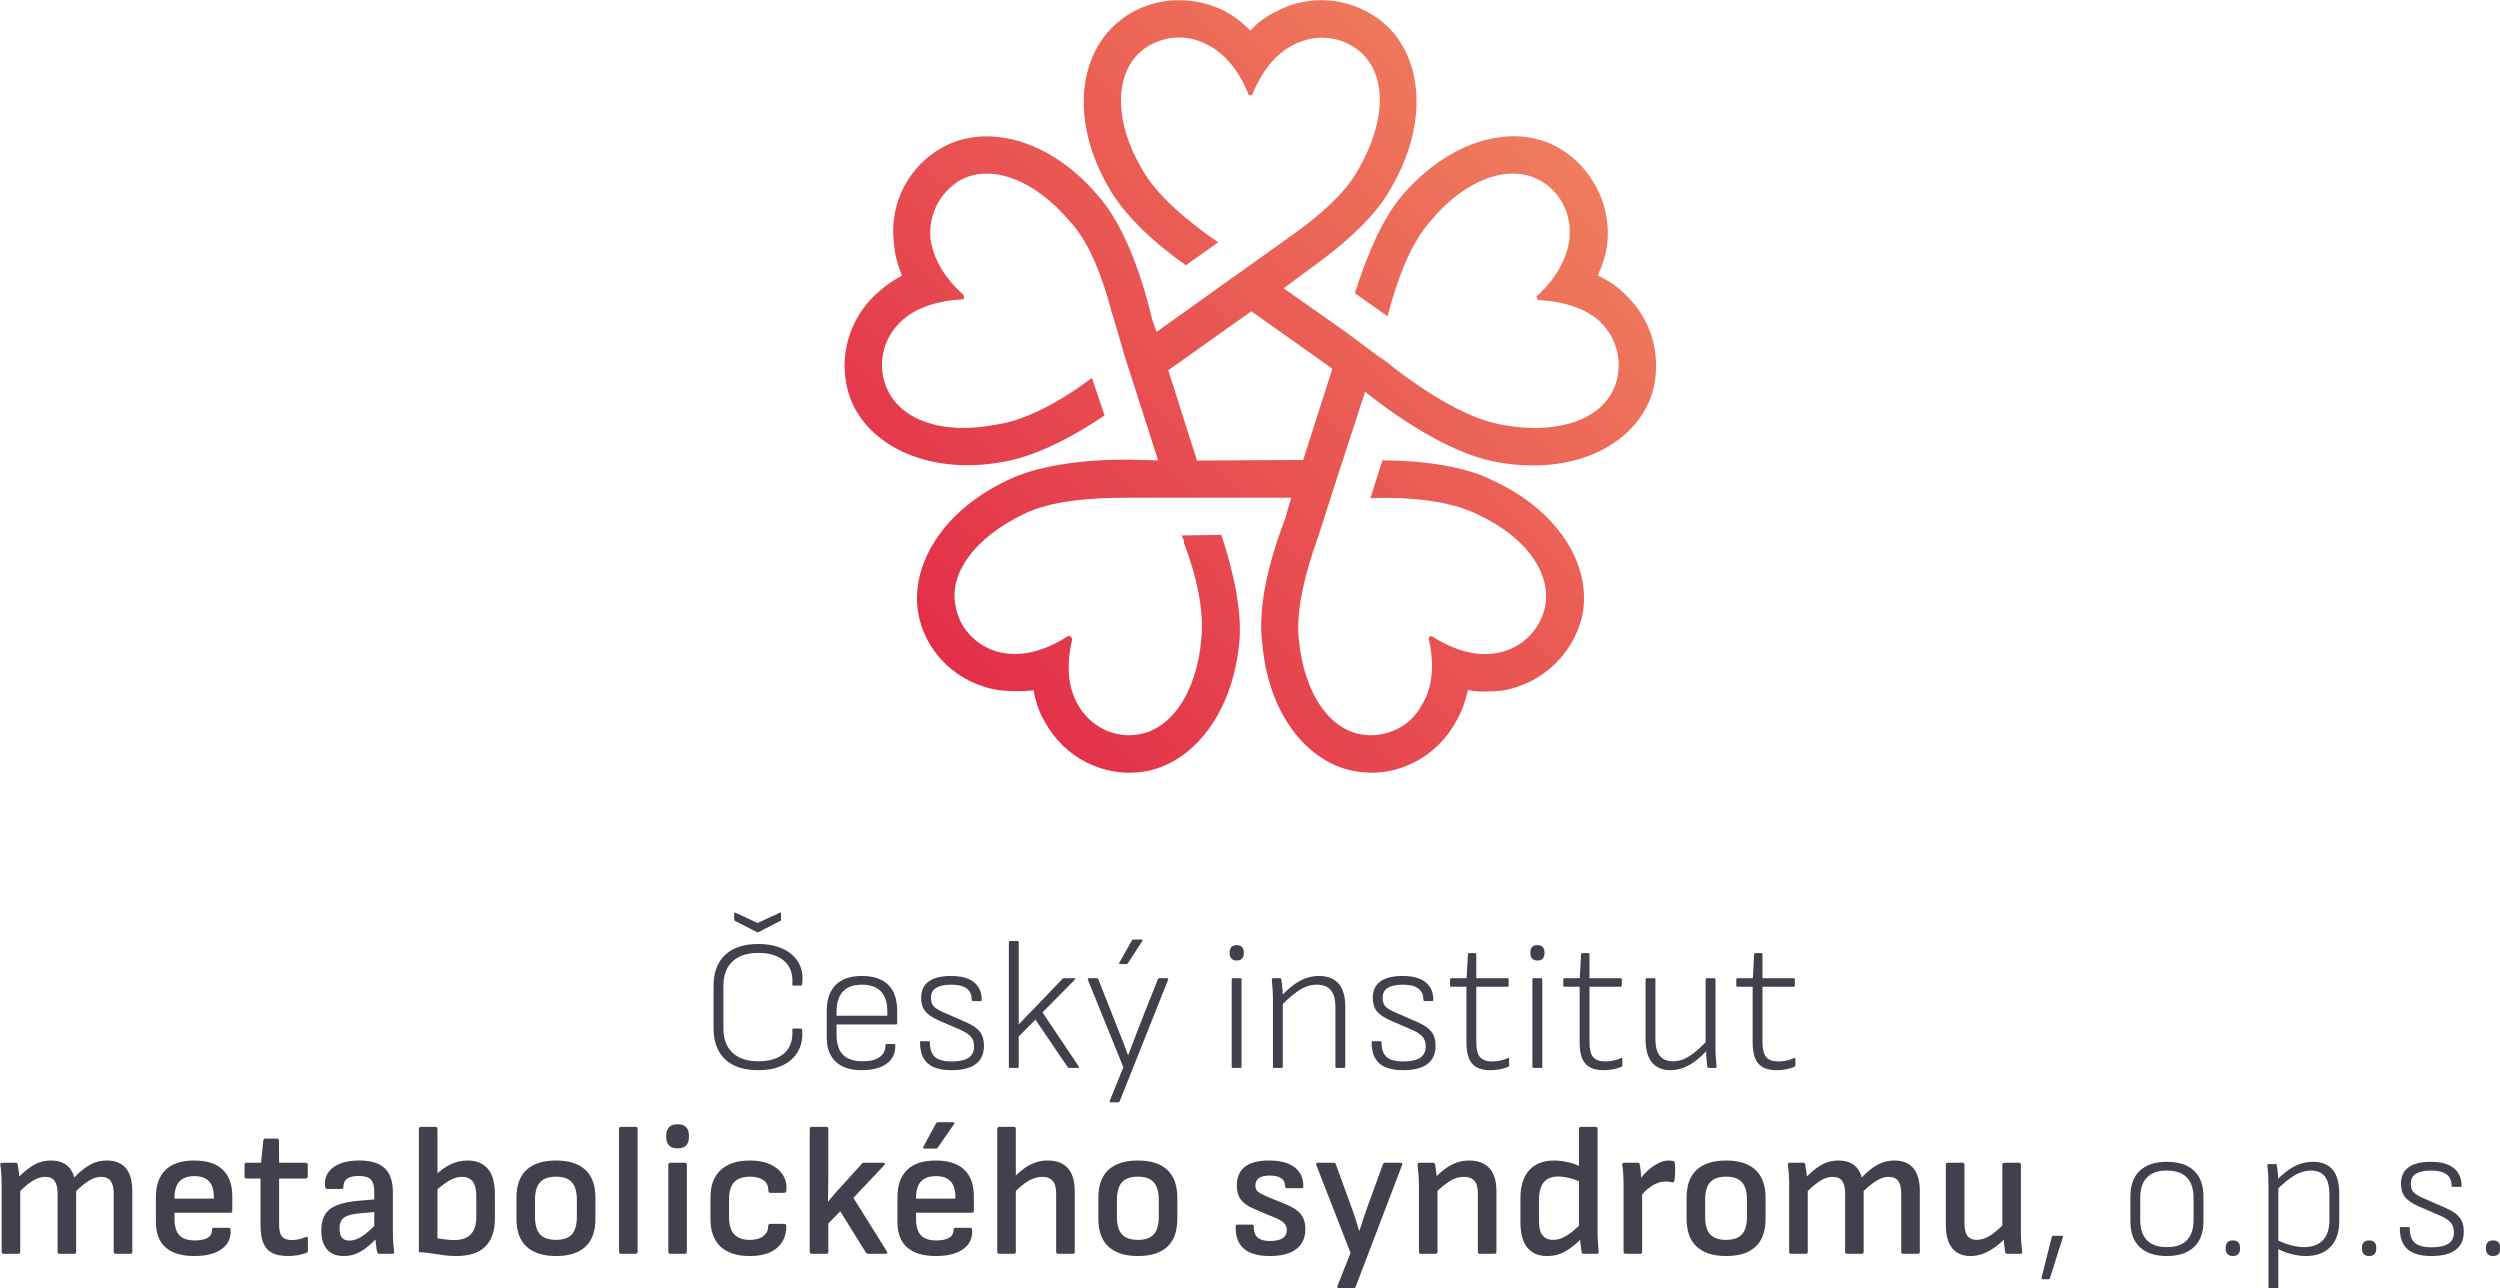<?xml version="1.0" encoding="UTF-8" standalone="no"?>
<!DOCTYPE svg PUBLIC "-//W3C//DTD SVG 1.1//EN" "http://www.w3.org/Graphics/SVG/1.1/DTD/svg11.dtd">
<svg width="100%" height="100%" viewBox="0 0 2022 1042" version="1.1" xmlns="http://www.w3.org/2000/svg" xmlns:xlink="http://www.w3.org/1999/xlink" xml:space="preserve" xmlns:serif="http://www.serif.com/" style="fill-rule:evenodd;clip-rule:evenodd;stroke-linejoin:round;stroke-miterlimit:2;">
    <g transform="matrix(1,0,0,1,-2989.11,-1729.17)">
        <g transform="matrix(4.167,0,0,4.167,0,0)">
            <g transform="matrix(157.535,-149.973,-149.973,-157.535,884.39,568.289)">
                <path d="M0.533,0.139C0.526,0.174 0.524,0.21 0.531,0.237C0.547,0.303 0.592,0.34 0.637,0.338C0.668,0.337 0.7,0.317 0.714,0.281C0.717,0.272 0.719,0.262 0.719,0.251C0.73,0.252 0.74,0.25 0.749,0.247C0.786,0.236 0.807,0.204 0.81,0.173C0.814,0.129 0.779,0.082 0.714,0.063C0.687,0.054 0.65,0.055 0.614,0.06C0.614,0.06 0.59,0.063 0.582,0.064L0.595,-0.001L0.601,-0.036C0.602,-0.04 0.604,-0.05 0.604,-0.053C0.61,-0.092 0.621,-0.136 0.641,-0.161C0.641,-0.161 0.641,-0.161 0.641,-0.161C0.669,-0.199 0.707,-0.217 0.736,-0.203C0.753,-0.195 0.767,-0.176 0.766,-0.152C0.765,-0.137 0.757,-0.119 0.74,-0.101C0.739,-0.1 0.739,-0.099 0.74,-0.098C0.74,-0.097 0.741,-0.096 0.742,-0.097C0.767,-0.097 0.785,-0.09 0.797,-0.08C0.815,-0.065 0.82,-0.042 0.814,-0.024C0.805,0.006 0.766,0.023 0.718,0.017C0.718,0.017 0.718,0.017 0.718,0.017C0.692,0.015 0.661,-0 0.632,-0.018L0.625,0.017C0.656,0.034 0.688,0.048 0.715,0.051C0.782,0.058 0.833,0.029 0.846,-0.014C0.855,-0.043 0.848,-0.081 0.819,-0.106C0.812,-0.112 0.803,-0.117 0.793,-0.121C0.797,-0.132 0.799,-0.141 0.799,-0.151C0.801,-0.189 0.778,-0.22 0.751,-0.233C0.71,-0.252 0.654,-0.235 0.614,-0.181C0.591,-0.151 0.577,-0.098 0.571,-0.053L0.484,-0.1L0.453,-0.117C0.423,-0.132 0.392,-0.151 0.376,-0.172C0.376,-0.172 0.376,-0.172 0.376,-0.172C0.346,-0.21 0.339,-0.251 0.36,-0.275C0.372,-0.289 0.394,-0.298 0.416,-0.29C0.431,-0.286 0.447,-0.274 0.46,-0.252C0.46,-0.252 0.461,-0.251 0.462,-0.251C0.463,-0.251 0.464,-0.252 0.464,-0.253C0.47,-0.277 0.481,-0.293 0.494,-0.302C0.514,-0.316 0.537,-0.314 0.553,-0.304C0.58,-0.287 0.586,-0.246 0.568,-0.201C0.568,-0.201 0.568,-0.201 0.568,-0.201C0.559,-0.176 0.535,-0.148 0.509,-0.125L0.54,-0.108C0.566,-0.133 0.59,-0.163 0.599,-0.189C0.624,-0.252 0.609,-0.309 0.571,-0.333C0.545,-0.349 0.507,-0.352 0.475,-0.33C0.468,-0.324 0.46,-0.318 0.454,-0.309C0.445,-0.315 0.435,-0.32 0.427,-0.322C0.39,-0.334 0.354,-0.32 0.335,-0.297C0.305,-0.263 0.308,-0.204 0.35,-0.152C0.369,-0.126 0.405,-0.103 0.441,-0.086L0.458,-0.076L0.354,0.023C0.329,0.047 0.301,0.07 0.275,0.078C0.275,0.078 0.275,0.078 0.275,0.078C0.229,0.093 0.188,0.086 0.173,0.058C0.163,0.042 0.163,0.018 0.177,-0C0.187,-0.013 0.203,-0.023 0.228,-0.028C0.229,-0.028 0.23,-0.029 0.23,-0.03C0.23,-0.031 0.23,-0.032 0.229,-0.033C0.208,-0.047 0.197,-0.062 0.193,-0.078C0.187,-0.1 0.196,-0.122 0.211,-0.133C0.236,-0.153 0.277,-0.144 0.313,-0.112C0.313,-0.112 0.313,-0.112 0.313,-0.112C0.332,-0.096 0.349,-0.068 0.361,-0.039C0.362,-0.039 0.363,-0.036 0.364,-0.033L0.39,-0.057C0.375,-0.089 0.356,-0.12 0.335,-0.138C0.284,-0.182 0.226,-0.187 0.191,-0.16C0.166,-0.141 0.151,-0.106 0.161,-0.069C0.163,-0.06 0.167,-0.051 0.173,-0.042C0.164,-0.035 0.157,-0.028 0.151,-0.021C0.127,0.01 0.128,0.048 0.143,0.074C0.165,0.113 0.221,0.131 0.285,0.11C0.314,0.101 0.348,0.076 0.376,0.049L0.395,0.03L0.438,0.119C0.442,0.126 0.455,0.152 0.456,0.154C0.472,0.183 0.485,0.214 0.485,0.239C0.485,0.239 0.485,0.239 0.485,0.239C0.488,0.287 0.47,0.325 0.439,0.333C0.421,0.337 0.399,0.332 0.384,0.313C0.375,0.3 0.369,0.282 0.371,0.257C0.371,0.256 0.37,0.255 0.369,0.254C0.369,0.254 0.367,0.254 0.367,0.255C0.348,0.271 0.33,0.278 0.314,0.278C0.29,0.278 0.272,0.263 0.265,0.246C0.252,0.216 0.271,0.179 0.312,0.153C0.312,0.153 0.312,0.153 0.312,0.153C0.334,0.137 0.369,0.128 0.403,0.124L0.388,0.092C0.352,0.098 0.316,0.109 0.293,0.125C0.237,0.162 0.217,0.218 0.234,0.259C0.246,0.287 0.275,0.311 0.314,0.311C0.323,0.311 0.333,0.31 0.343,0.307C0.347,0.317 0.352,0.326 0.358,0.333C0.381,0.364 0.418,0.373 0.448,0.365C0.491,0.354 0.523,0.305 0.519,0.238C0.518,0.204 0.499,0.161 0.478,0.125L0.473,0.114L0.614,0.094C0.646,0.089 0.68,0.087 0.704,0.095C0.704,0.095 0.704,0.095 0.704,0.095C0.751,0.109 0.78,0.138 0.777,0.17C0.775,0.189 0.762,0.208 0.739,0.215C0.724,0.22 0.705,0.219 0.682,0.209C0.681,0.208 0.68,0.209 0.679,0.209C0.679,0.21 0.678,0.211 0.679,0.212C0.688,0.235 0.688,0.255 0.682,0.27C0.674,0.292 0.654,0.304 0.635,0.305C0.604,0.306 0.575,0.276 0.564,0.229C0.564,0.229 0.564,0.229 0.564,0.229C0.557,0.203 0.561,0.167 0.568,0.134L0.533,0.139ZM0.457,0.082L0.547,0.069L0.564,-0.018L0.489,-0.059L0.42,0.006L0.457,0.082Z" style="fill:url(#_Linear1);"/>
            </g>
        </g>
        <g transform="matrix(4.167,0,0,4.167,0,0)">
            <g transform="matrix(1,0,0,1,0,134.746)">
                <path d="M864.519,487.94C861.681,487.94 859.523,487.231 858.044,485.812C856.565,484.393 855.826,482.385 855.826,479.788L855.826,471.599C855.826,469.002 856.571,466.994 858.062,465.575C859.553,464.156 861.705,463.447 864.519,463.447C866.323,463.447 867.898,463.753 869.245,464.367C870.591,464.98 871.607,465.864 872.293,467.018C872.978,468.172 873.225,469.567 873.032,471.202C873.032,471.275 873.014,471.347 872.978,471.419C872.942,471.491 872.876,471.527 872.78,471.527L871.373,471.527C871.181,471.527 871.096,471.443 871.12,471.275C871.265,469.303 870.742,467.794 869.551,466.747C868.361,465.701 866.684,465.178 864.519,465.178C862.355,465.178 860.683,465.731 859.505,466.838C858.327,467.944 857.737,469.531 857.737,471.599L857.737,479.788C857.737,481.856 858.327,483.443 859.505,484.549C860.683,485.656 862.355,486.209 864.519,486.209C866.708,486.209 868.385,485.692 869.551,484.658C870.718,483.624 871.241,482.108 871.12,480.112C871.096,479.944 871.181,479.86 871.373,479.86L872.78,479.86C872.924,479.86 873.008,479.968 873.032,480.185C873.153,481.796 872.876,483.179 872.203,484.333C871.529,485.487 870.537,486.377 869.227,487.002C867.916,487.628 866.347,487.94 864.519,487.94ZM864.231,461.138L860.01,458.974C859.89,458.926 859.83,458.841 859.83,458.721L859.83,457.531C859.83,457.362 859.914,457.314 860.082,457.386L864.375,459.37L868.668,457.386C868.836,457.314 868.92,457.362 868.92,457.531L868.92,458.721C868.92,458.841 868.872,458.926 868.776,458.974L864.555,461.138C864.435,461.21 864.327,461.21 864.231,461.138Z" style="fill:rgb(65,64,77);fill-rule:nonzero;"/>
            </g>
        </g>
        <g transform="matrix(4.167,0,0,4.167,0,0)">
            <g transform="matrix(1,0,0,1,0,147.107)">
                <path d="M884.684,475.579C882.471,475.603 880.77,475.068 879.58,473.974C878.389,472.88 877.794,471.299 877.794,469.23L877.794,464.144C877.794,461.884 878.377,460.176 879.544,459.022C880.71,457.867 882.399,457.29 884.612,457.29C886.872,457.29 888.58,457.861 889.734,459.004C890.889,460.146 891.466,461.823 891.466,464.036L891.466,466.453C891.466,466.621 891.382,466.705 891.213,466.705L879.706,466.705L879.706,468.689C879.706,470.445 880.121,471.744 880.95,472.585C881.78,473.427 883.061,473.848 884.792,473.848C886.211,473.848 887.299,473.577 888.057,473.036C888.814,472.495 889.193,471.732 889.193,470.746C889.193,470.577 889.277,470.493 889.446,470.493L890.852,470.493C890.997,470.493 891.081,470.565 891.105,470.709C891.153,472.225 890.618,473.409 889.5,474.263C888.381,475.116 886.776,475.555 884.684,475.579ZM879.706,465.01L889.554,465.01L889.554,464.18C889.554,462.449 889.139,461.15 888.309,460.284C887.48,459.419 886.259,458.986 884.648,458.986C882.989,458.986 881.75,459.431 880.932,460.32C880.115,461.21 879.706,462.509 879.706,464.216L879.706,465.01Z" style="fill:rgb(65,64,77);fill-rule:nonzero;"/>
            </g>
        </g>
        <g transform="matrix(4.167,0,0,4.167,0,0)">
            <g transform="matrix(1,0,0,1,0,147.083)">
                <path d="M901.999,475.603C899.931,475.603 898.398,475.164 897.4,474.287C896.402,473.409 895.903,472.044 895.903,470.192C895.903,470.048 895.987,469.976 896.155,469.976L897.598,469.976C897.742,469.976 897.815,470.036 897.815,470.156C897.815,471.503 898.145,472.465 898.807,473.042C899.468,473.619 900.544,473.908 902.035,473.908C903.526,473.908 904.626,473.667 905.336,473.186C906.045,472.705 906.4,471.972 906.4,470.986C906.4,470.24 906.202,469.627 905.805,469.146C905.408,468.665 904.753,468.22 903.839,467.812L899.582,465.972C898.332,465.419 897.442,464.817 896.913,464.168C896.384,463.519 896.119,462.641 896.119,461.535C896.119,460.14 896.612,459.088 897.598,458.378C898.584,457.669 900.015,457.314 901.891,457.314C903.887,457.314 905.384,457.723 906.382,458.541C907.38,459.358 907.879,460.501 907.879,461.968C907.879,462.112 907.795,462.184 907.626,462.184L906.184,462.184C906.015,462.184 905.931,462.064 905.931,461.823C905.931,460.934 905.606,460.242 904.957,459.749C904.308,459.256 903.31,459.01 901.963,459.01C900.688,459.01 899.714,459.214 899.041,459.623C898.368,460.032 898.031,460.669 898.031,461.535C898.031,462.28 898.205,462.839 898.554,463.212C898.903,463.585 899.57,463.988 900.556,464.421L904.849,466.296C906.075,466.826 906.959,467.433 907.5,468.118C908.041,468.804 908.312,469.723 908.312,470.878C908.312,472.417 907.789,473.589 906.743,474.395C905.697,475.2 904.115,475.603 901.999,475.603Z" style="fill:rgb(65,64,77);fill-rule:nonzero;"/>
            </g>
        </g>
        <g transform="matrix(4.167,0,0,4.167,0,0)">
            <g transform="matrix(1,0,0,1,0,139.869)">
                <path d="M913.398,482.384C913.23,482.384 913.146,482.3 913.146,482.132L913.146,457.999C913.146,457.831 913.23,457.747 913.398,457.747L914.805,457.747C914.973,457.747 915.057,457.831 915.057,457.999L915.057,473.907L915.094,473.907C915.55,473.402 916.019,472.903 916.5,472.41C916.981,471.917 917.474,471.418 917.979,470.913L923.571,465.069C923.667,464.997 923.775,464.961 923.895,464.961L925.843,464.961C925.94,464.961 926,464.985 926.024,465.033C926.048,465.081 926.024,465.154 925.952,465.25L919.675,471.599L926.709,482.096C926.757,482.168 926.769,482.234 926.745,482.294C926.721,482.354 926.649,482.384 926.529,482.384L924.833,482.384C924.713,482.384 924.617,482.324 924.545,482.204L918.304,473.005L915.057,476.288L915.057,482.132C915.057,482.3 914.973,482.384 914.805,482.384L913.398,482.384Z" style="fill:rgb(65,64,77);fill-rule:nonzero;"/>
            </g>
        </g>
        <g transform="matrix(4.167,0,0,4.167,0,0)">
            <g transform="matrix(1,0,0,1,0,146.254)">
                <path d="M932.914,482.673C932.721,482.673 932.661,482.577 932.733,482.384L935.367,475.855L928.477,458.865C928.405,458.672 928.465,458.576 928.657,458.576L930.208,458.576C930.352,458.576 930.449,458.636 930.497,458.757L934.429,468.713C934.741,469.482 935.054,470.276 935.367,471.093C935.679,471.911 935.98,472.717 936.268,473.51L936.305,473.51C936.617,472.717 936.93,471.911 937.242,471.093C937.555,470.276 937.856,469.47 938.144,468.677L942.076,458.757C942.124,458.636 942.22,458.576 942.365,458.576L943.844,458.576C944.06,458.576 944.132,458.672 944.06,458.865L934.645,482.493C934.597,482.613 934.501,482.673 934.357,482.673L932.914,482.673ZM934.717,455.835C934.549,455.835 934.501,455.75 934.573,455.582L937.026,451.253C937.074,451.133 937.17,451.073 937.315,451.073L938.902,451.073C938.998,451.073 939.058,451.103 939.082,451.163C939.106,451.223 939.094,451.289 939.046,451.362L936.232,455.69C936.16,455.786 936.064,455.835 935.944,455.835L934.717,455.835Z" style="fill:rgb(65,64,77);fill-rule:nonzero;"/>
            </g>
        </g>
        <g transform="matrix(4.167,0,0,4.167,0,0)">
            <g transform="matrix(1,0,0,1,0,140.662)">
                <path d="M956.65,481.591C956.481,481.591 956.397,481.507 956.397,481.339L956.397,464.421C956.397,464.252 956.481,464.168 956.65,464.168L958.057,464.168C958.225,464.168 958.309,464.252 958.309,464.421L958.309,481.339C958.309,481.507 958.225,481.591 958.057,481.591L956.65,481.591ZM957.371,460.741C956.914,460.741 956.572,460.615 956.343,460.362C956.115,460.11 956,459.779 956,459.37L956,459.082C956,458.697 956.115,458.378 956.343,458.126C956.572,457.873 956.914,457.747 957.371,457.747C957.828,457.747 958.171,457.873 958.399,458.126C958.628,458.378 958.742,458.697 958.742,459.082L958.742,459.37C958.742,459.779 958.628,460.11 958.399,460.362C958.171,460.615 957.828,460.741 957.371,460.741Z" style="fill:rgb(65,64,77);fill-rule:nonzero;"/>
            </g>
        </g>
        <g transform="matrix(4.167,0,0,4.167,0,0)">
            <g transform="matrix(1,0,0,1,0,146.65)">
                <path d="M976.778,475.603C976.61,475.603 976.526,475.519 976.526,475.351L976.526,463.808C976.526,462.317 976.231,461.216 975.642,460.507C975.053,459.797 974.145,459.443 972.919,459.443C971.764,459.443 970.64,459.791 969.546,460.489C968.452,461.186 967.243,462.22 965.92,463.591L965.92,461.751C966.762,460.838 967.586,460.086 968.391,459.497C969.197,458.908 970.003,458.469 970.808,458.18C971.614,457.892 972.45,457.747 973.315,457.747C974.975,457.747 976.243,458.234 977.121,459.208C977.999,460.182 978.438,461.679 978.438,463.699L978.438,475.351C978.438,475.519 978.354,475.603 978.185,475.603L976.778,475.603ZM964.658,475.603C964.49,475.603 964.405,475.519 964.405,475.351L964.405,462.365C964.405,461.739 964.381,461.066 964.333,460.345C964.285,459.623 964.237,458.998 964.189,458.469C964.165,458.276 964.249,458.18 964.441,458.18L965.776,458.18C965.92,458.18 966.005,458.264 966.029,458.433C966.077,458.721 966.125,459.07 966.173,459.479C966.221,459.888 966.257,460.314 966.281,460.759C966.305,461.204 966.317,461.607 966.317,461.968L966.317,475.351C966.317,475.519 966.233,475.603 966.065,475.603L964.658,475.603Z" style="fill:rgb(65,64,77);fill-rule:nonzero;"/>
            </g>
        </g>
        <g transform="matrix(4.167,0,0,4.167,0,0)">
            <g transform="matrix(1,0,0,1,0,147.083)">
                <path d="M989.657,475.603C987.588,475.603 986.055,475.164 985.057,474.287C984.059,473.409 983.56,472.044 983.56,470.192C983.56,470.048 983.644,469.976 983.813,469.976L985.256,469.976C985.4,469.976 985.472,470.036 985.472,470.156C985.472,471.503 985.803,472.465 986.464,473.042C987.125,473.619 988.202,473.908 989.693,473.908C991.184,473.908 992.284,473.667 992.993,473.186C993.703,472.705 994.057,471.972 994.057,470.986C994.057,470.24 993.859,469.627 993.462,469.146C993.065,468.665 992.41,468.22 991.496,467.812L987.24,465.972C985.989,465.419 985.099,464.817 984.57,464.168C984.041,463.519 983.777,462.641 983.777,461.535C983.777,460.14 984.27,459.088 985.256,458.378C986.242,457.669 987.673,457.314 989.548,457.314C991.544,457.314 993.041,457.723 994.039,458.541C995.037,459.358 995.536,460.501 995.536,461.968C995.536,462.112 995.452,462.184 995.284,462.184L993.841,462.184C993.673,462.184 993.589,462.064 993.589,461.823C993.589,460.934 993.264,460.242 992.615,459.749C991.965,459.256 990.967,459.01 989.62,459.01C988.346,459.01 987.372,459.214 986.699,459.623C986.025,460.032 985.689,460.669 985.689,461.535C985.689,462.28 985.863,462.839 986.212,463.212C986.56,463.585 987.228,463.988 988.214,464.421L992.506,466.296C993.733,466.826 994.617,467.433 995.158,468.118C995.699,468.804 995.969,469.723 995.969,470.878C995.969,472.417 995.446,473.589 994.4,474.395C993.354,475.2 991.773,475.603 989.657,475.603Z" style="fill:rgb(65,64,77);fill-rule:nonzero;"/>
            </g>
        </g>
        <g transform="matrix(4.167,0,0,4.167,0,0)">
            <g transform="matrix(1,0,0,1,0,142.646)">
                <path d="M1006.57,480.04C1005.49,480.04 1004.61,479.848 1003.92,479.463C1003.24,479.078 1002.74,478.489 1002.43,477.696C1002.11,476.902 1001.96,475.88 1001.96,474.629L1001.96,463.844L999.036,463.844C998.867,463.844 998.783,463.759 998.783,463.591L998.783,462.437C998.783,462.268 998.867,462.184 999.036,462.184L1001.99,462.184L1002.25,457.567C1002.27,457.398 1002.37,457.314 1002.53,457.314L1003.62,457.314C1003.79,457.314 1003.87,457.398 1003.87,457.567L1003.87,462.184L1009.89,462.184C1010.06,462.184 1010.15,462.268 1010.15,462.437L1010.15,463.591C1010.15,463.759 1010.06,463.844 1009.89,463.844L1003.87,463.844L1003.87,474.593C1003.87,475.964 1004.11,476.932 1004.59,477.497C1005.07,478.062 1005.87,478.345 1006.97,478.345C1007.5,478.345 1008.04,478.285 1008.58,478.165C1009.12,478.044 1009.58,477.888 1009.97,477.696C1010.16,477.599 1010.25,477.659 1010.25,477.876L1010.25,479.102C1010.25,479.247 1010.19,479.343 1010.07,479.391C1009.62,479.583 1009.09,479.74 1008.49,479.86C1007.89,479.98 1007.25,480.04 1006.57,480.04Z" style="fill:rgb(65,64,77);fill-rule:nonzero;"/>
            </g>
        </g>
        <g transform="matrix(4.167,0,0,4.167,0,0)">
            <g transform="matrix(1,0,0,1,0,140.662)">
                <path d="M1015.02,481.591C1014.85,481.591 1014.76,481.507 1014.76,481.339L1014.76,464.421C1014.76,464.252 1014.85,464.168 1015.02,464.168L1016.42,464.168C1016.59,464.168 1016.68,464.252 1016.68,464.421L1016.68,481.339C1016.68,481.507 1016.59,481.591 1016.42,481.591L1015.02,481.591ZM1015.74,460.741C1015.28,460.741 1014.94,460.615 1014.71,460.362C1014.48,460.11 1014.37,459.779 1014.37,459.37L1014.37,459.082C1014.37,458.697 1014.48,458.378 1014.71,458.126C1014.94,457.873 1015.28,457.747 1015.74,457.747C1016.19,457.747 1016.54,457.873 1016.77,458.126C1016.99,458.378 1017.11,458.697 1017.11,459.082L1017.11,459.37C1017.11,459.779 1016.99,460.11 1016.77,460.362C1016.54,460.615 1016.19,460.741 1015.74,460.741Z" style="fill:rgb(65,64,77);fill-rule:nonzero;"/>
            </g>
        </g>
        <g transform="matrix(4.167,0,0,4.167,0,0)">
            <g transform="matrix(1,0,0,1,0,142.646)">
                <path d="M1028.54,480.04C1027.46,480.04 1026.58,479.848 1025.89,479.463C1025.21,479.078 1024.71,478.489 1024.39,477.696C1024.08,476.902 1023.93,475.88 1023.93,474.629L1023.93,463.844L1021,463.844C1020.84,463.844 1020.75,463.759 1020.75,463.591L1020.75,462.437C1020.75,462.268 1020.84,462.184 1021,462.184L1023.96,462.184L1024.21,457.567C1024.24,457.398 1024.33,457.314 1024.5,457.314L1025.59,457.314C1025.75,457.314 1025.84,457.398 1025.84,457.567L1025.84,462.184L1031.86,462.184C1032.03,462.184 1032.11,462.268 1032.11,462.437L1032.11,463.591C1032.11,463.759 1032.03,463.844 1031.86,463.844L1025.84,463.844L1025.84,474.593C1025.84,475.964 1026.08,476.932 1026.56,477.497C1027.04,478.062 1027.83,478.345 1028.94,478.345C1029.47,478.345 1030,478.285 1030.55,478.165C1031.09,478.044 1031.55,477.888 1031.93,477.696C1032.13,477.599 1032.22,477.659 1032.22,477.876L1032.22,479.102C1032.22,479.247 1032.16,479.343 1032.04,479.391C1031.59,479.583 1031.06,479.74 1030.46,479.86C1029.85,479.98 1029.22,480.04 1028.54,480.04Z" style="fill:rgb(65,64,77);fill-rule:nonzero;"/>
            </g>
        </g>
        <g transform="matrix(4.167,0,0,4.167,0,0)">
            <g transform="matrix(1,0,0,1,0,147.516)">
                <path d="M1041.57,475.17C1040,475.17 1038.81,474.671 1037.98,473.673C1037.15,472.675 1036.73,471.202 1036.73,469.254L1036.73,457.567C1036.73,457.398 1036.82,457.314 1036.98,457.314L1038.39,457.314C1038.56,457.314 1038.64,457.398 1038.64,457.567L1038.64,469.146C1038.64,470.613 1038.93,471.695 1039.49,472.393C1040.06,473.09 1040.92,473.439 1042.07,473.439C1043.18,473.439 1044.25,473.096 1045.3,472.411C1046.35,471.725 1047.51,470.697 1048.78,469.326L1048.74,471.202C1047.95,472.092 1047.16,472.832 1046.36,473.421C1045.57,474.01 1044.78,474.449 1043.98,474.737C1043.19,475.026 1042.38,475.17 1041.57,475.17ZM1049,474.737C1048.83,474.737 1048.73,474.653 1048.71,474.485C1048.64,473.932 1048.58,473.385 1048.55,472.844C1048.51,472.302 1048.48,471.743 1048.46,471.166L1048.38,470.192L1048.38,457.567C1048.38,457.398 1048.46,457.314 1048.6,457.314L1050.04,457.314C1050.21,457.314 1050.3,457.398 1050.3,457.567L1050.3,470.553C1050.3,471.202 1050.31,471.858 1050.35,472.519C1050.39,473.18 1050.44,473.836 1050.51,474.485C1050.54,474.653 1050.44,474.737 1050.22,474.737L1049,474.737Z" style="fill:rgb(65,64,77);fill-rule:nonzero;"/>
            </g>
        </g>
        <g transform="matrix(4.167,0,0,4.167,0,0)">
            <g transform="matrix(1,0,0,1,0,142.646)">
                <path d="M1062.13,480.04C1061.05,480.04 1060.16,479.848 1059.48,479.463C1058.79,479.078 1058.29,478.489 1057.98,477.696C1057.67,476.902 1057.51,475.88 1057.51,474.629L1057.51,463.844L1054.59,463.844C1054.42,463.844 1054.34,463.759 1054.34,463.591L1054.34,462.437C1054.34,462.268 1054.42,462.184 1054.59,462.184L1057.55,462.184L1057.8,457.567C1057.82,457.398 1057.92,457.314 1058.09,457.314L1059.17,457.314C1059.34,457.314 1059.42,457.398 1059.42,457.567L1059.42,462.184L1065.45,462.184C1065.61,462.184 1065.7,462.268 1065.7,462.437L1065.7,463.591C1065.7,463.759 1065.61,463.844 1065.45,463.844L1059.42,463.844L1059.42,474.593C1059.42,475.964 1059.66,476.932 1060.14,477.497C1060.62,478.062 1061.42,478.345 1062.52,478.345C1063.05,478.345 1063.59,478.285 1064.13,478.165C1064.67,478.044 1065.13,477.888 1065.52,477.696C1065.71,477.599 1065.81,477.659 1065.81,477.876L1065.81,479.102C1065.81,479.247 1065.75,479.343 1065.63,479.391C1065.17,479.583 1064.64,479.74 1064.04,479.86C1063.44,479.98 1062.8,480.04 1062.13,480.04Z" style="fill:rgb(65,64,77);fill-rule:nonzero;"/>
            </g>
        </g>
        <g transform="matrix(4.167,0,0,4.167,0,0)">
            <g transform="matrix(1,0,0,1,0,218.544)">
                <path d="M718.044,439.782C717.78,439.782 717.648,439.65 717.648,439.386L717.648,426.58C717.648,425.906 717.63,425.215 717.594,424.506C717.557,423.796 717.491,423.153 717.395,422.576C717.347,422.263 717.491,422.107 717.828,422.107L720.353,422.107C720.594,422.107 720.726,422.203 720.75,422.395C720.798,422.732 720.858,423.105 720.93,423.514C721.002,423.922 721.051,424.343 721.075,424.776C722.109,423.742 723.101,422.966 724.051,422.449C725.001,421.932 726.053,421.674 727.207,421.674C728.434,421.674 729.42,421.95 730.165,422.503C730.911,423.057 731.44,423.874 731.752,424.956C732.81,423.85 733.832,423.027 734.818,422.485C735.804,421.944 736.887,421.674 738.065,421.674C739.7,421.674 740.933,422.173 741.763,423.171C742.592,424.169 743.007,425.654 743.007,427.626L743.007,439.386C743.007,439.65 742.875,439.782 742.61,439.782L739.797,439.782C739.532,439.782 739.4,439.65 739.4,439.386L739.4,428.059C739.4,426.977 739.201,426.171 738.805,425.642C738.408,425.113 737.788,424.848 736.947,424.848C736.225,424.848 735.486,425.071 734.728,425.516C733.971,425.96 733.099,426.652 732.113,427.59L732.113,439.386C732.113,439.65 731.993,439.782 731.752,439.782L728.902,439.782C728.638,439.782 728.506,439.65 728.506,439.386L728.506,428.059C728.506,426.977 728.313,426.171 727.929,425.642C727.544,425.113 726.93,424.848 726.089,424.848C725.343,424.848 724.592,425.071 723.834,425.516C723.077,425.96 722.217,426.652 721.255,427.59L721.255,439.386C721.255,439.65 721.123,439.782 720.858,439.782L718.044,439.782Z" style="fill:rgb(65,64,77);fill-rule:nonzero;"/>
            </g>
        </g>
        <g transform="matrix(4.167,0,0,4.167,0,0)">
            <g transform="matrix(1,0,0,1,0,218.977)">
                <path d="M755.055,439.782C752.602,439.782 750.745,439.229 749.482,438.123C748.22,437.017 747.588,435.369 747.588,433.181L747.588,428.383C747.588,426.051 748.214,424.277 749.464,423.062C750.715,421.848 752.566,421.241 755.019,421.241C757.448,421.241 759.288,421.83 760.539,423.008C761.789,424.187 762.414,425.906 762.414,428.167L762.414,430.981C762.414,431.245 762.294,431.377 762.054,431.377L751.196,431.377L751.196,432.532C751.196,433.999 751.508,435.069 752.134,435.742C752.759,436.416 753.769,436.752 755.164,436.752C756.222,436.752 757.039,436.584 757.617,436.247C758.194,435.911 758.482,435.393 758.482,434.696C758.482,434.432 758.627,434.299 758.915,434.299L761.693,434.299C761.909,434.299 762.042,434.42 762.09,434.66C762.186,436.271 761.609,437.528 760.358,438.43C759.108,439.331 757.34,439.782 755.055,439.782ZM751.196,428.636L758.843,428.636L758.843,428.455C758.843,427.012 758.53,425.954 757.905,425.281C757.28,424.608 756.33,424.271 755.055,424.271C753.757,424.271 752.789,424.62 752.152,425.317C751.514,426.014 751.196,427.061 751.196,428.455L751.196,428.636Z" style="fill:rgb(65,64,77);fill-rule:nonzero;"/>
            </g>
        </g>
        <g transform="matrix(4.167,0,0,4.167,0,0)">
            <g transform="matrix(1,0,0,1,0,214.72)">
                <path d="M773.236,444.039C771.914,444.039 770.867,443.829 770.098,443.408C769.328,442.987 768.769,442.338 768.421,441.46C768.072,440.582 767.897,439.482 767.897,438.159L767.897,428.997L765.156,428.997C764.915,428.997 764.795,428.865 764.795,428.6L764.795,426.327C764.795,426.063 764.915,425.931 765.156,425.931L768.006,425.931L768.439,421.602C768.463,421.361 768.607,421.241 768.871,421.241L771.072,421.241C771.336,421.241 771.469,421.361 771.469,421.602L771.505,425.931L776.663,425.931C776.928,425.931 777.06,426.063 777.06,426.327L777.06,428.6C777.06,428.865 776.928,428.997 776.663,428.997L771.505,428.997L771.505,438.015C771.505,439.073 771.691,439.825 772.064,440.27C772.437,440.715 773.08,440.937 773.994,440.937C774.451,440.937 774.914,440.883 775.383,440.775C775.852,440.667 776.266,440.528 776.627,440.36C776.94,440.24 777.096,440.336 777.096,440.648L777.096,442.993C777.096,443.21 777,443.354 776.807,443.426C776.351,443.594 775.828,443.739 775.238,443.859C774.649,443.979 773.982,444.039 773.236,444.039Z" style="fill:rgb(65,64,77);fill-rule:nonzero;"/>
            </g>
        </g>
        <g transform="matrix(4.167,0,0,4.167,0,0)">
            <g transform="matrix(1,0,0,1,0,218.977)">
                <path d="M790.948,439.349C790.804,439.349 790.702,439.301 790.642,439.205C790.581,439.109 790.527,438.989 790.479,438.844C790.455,438.628 790.401,438.219 790.317,437.618C790.233,437.017 790.179,436.452 790.155,435.923L789.974,434.516L789.974,427.337C789.974,426.207 789.752,425.407 789.307,424.938C788.862,424.469 788.086,424.235 786.98,424.235C784.96,424.235 783.962,424.944 783.986,426.363C783.986,426.628 783.866,426.76 783.625,426.76L780.848,426.76C780.583,426.76 780.439,426.544 780.415,426.111C780.295,424.62 780.836,423.435 782.038,422.557C783.241,421.68 784.924,421.241 787.088,421.241C789.301,421.241 790.936,421.74 791.994,422.738C793.052,423.736 793.581,425.257 793.581,427.301L793.581,434.912C793.581,435.73 793.606,436.476 793.654,437.149C793.702,437.822 793.762,438.412 793.834,438.917C793.882,439.205 793.75,439.349 793.437,439.349L790.948,439.349ZM784.058,439.782C782.639,439.782 781.557,439.355 780.812,438.502C780.066,437.648 779.693,436.416 779.693,434.804C779.693,433.554 779.934,432.532 780.415,431.738C780.896,430.944 781.683,430.331 782.778,429.898C783.872,429.465 785.333,429.177 787.16,429.033L790.551,428.744L790.515,431.197L787.269,431.486C785.754,431.606 784.701,431.882 784.112,432.315C783.523,432.748 783.228,433.47 783.228,434.48C783.228,435.249 783.385,435.826 783.697,436.211C784.01,436.596 784.491,436.788 785.14,436.788C785.886,436.788 786.667,436.536 787.485,436.031C788.303,435.526 789.361,434.6 790.66,433.253L790.732,436.031C789.914,436.897 789.15,437.606 788.441,438.159C787.732,438.712 787.022,439.121 786.313,439.386C785.603,439.65 784.852,439.782 784.058,439.782Z" style="fill:rgb(65,64,77);fill-rule:nonzero;"/>
            </g>
        </g>
        <g transform="matrix(4.167,0,0,4.167,0,0)">
            <g transform="matrix(1,0,0,1,0,212.448)">
                <path d="M805.882,446.311C805.041,446.311 804.259,446.263 803.538,446.167C802.816,446.071 802.065,445.957 801.283,445.824C800.501,445.692 799.618,445.602 798.632,445.554L798.632,421.637C798.632,421.373 798.764,421.241 799.028,421.241L801.842,421.241C802.107,421.241 802.239,421.373 802.239,421.637L802.239,442.884C802.744,442.957 803.291,443.029 803.88,443.101C804.47,443.173 804.993,443.209 805.449,443.209C806.941,443.209 808.035,442.83 808.732,442.073C809.43,441.315 809.778,440.179 809.778,438.664L809.778,434.768C809.778,433.445 809.55,432.477 809.093,431.864C808.636,431.251 807.939,430.944 807.001,430.944C806.231,430.944 805.443,431.167 804.638,431.612C803.832,432.056 802.804,432.832 801.554,433.938L801.698,430.728C802.804,429.694 803.862,428.942 804.872,428.473C805.882,428.004 806.941,427.77 808.047,427.77C809.802,427.77 811.131,428.311 812.033,429.393C812.935,430.475 813.386,432.123 813.386,434.335L813.386,438.989C813.386,441.417 812.766,443.245 811.528,444.472C810.289,445.698 808.407,446.311 805.882,446.311Z" style="fill:rgb(65,64,77);fill-rule:nonzero;"/>
            </g>
        </g>
        <g transform="matrix(4.167,0,0,4.167,0,0)">
            <g transform="matrix(1,0,0,1,0,218.977)">
                <path d="M825.254,439.782C822.777,439.782 820.877,439.181 819.554,437.979C818.231,436.776 817.57,434.961 817.57,432.532L817.57,428.491C817.57,426.063 818.225,424.247 819.536,423.044C820.847,421.842 822.753,421.241 825.254,421.241C827.731,421.241 829.624,421.842 830.935,423.044C832.246,424.247 832.901,426.063 832.901,428.491L832.901,432.532C832.901,434.961 832.252,436.776 830.953,437.979C829.655,439.181 827.755,439.782 825.254,439.782ZM825.254,436.644C826.672,436.644 827.701,436.283 828.338,435.562C828.975,434.84 829.294,433.722 829.294,432.207L829.294,428.816C829.294,427.325 828.975,426.213 828.338,425.479C827.701,424.746 826.672,424.379 825.254,424.379C823.811,424.379 822.771,424.746 822.133,425.479C821.496,426.213 821.177,427.325 821.177,428.816L821.177,432.207C821.177,433.722 821.496,434.84 822.133,435.562C822.771,436.283 823.811,436.644 825.254,436.644Z" style="fill:rgb(65,64,77);fill-rule:nonzero;"/>
            </g>
        </g>
        <g transform="matrix(4.167,0,0,4.167,0,0)">
            <g transform="matrix(1,0,0,1,0,212.015)">
                <path d="M837.879,446.311C837.615,446.311 837.482,446.179 837.482,445.915L837.482,422.07C837.482,421.806 837.615,421.674 837.879,421.674L840.693,421.674C840.957,421.674 841.09,421.806 841.09,422.07L841.09,445.915C841.09,446.179 840.957,446.311 840.693,446.311L837.879,446.311Z" style="fill:rgb(65,64,77);fill-rule:nonzero;"/>
            </g>
        </g>
        <g transform="matrix(4.167,0,0,4.167,0,0)">
            <g transform="matrix(1,0,0,1,0,211.51)">
                <path d="M847.439,446.816C847.174,446.816 847.042,446.684 847.042,446.42L847.042,429.537C847.042,429.273 847.174,429.141 847.439,429.141L850.252,429.141C850.517,429.141 850.649,429.273 850.649,429.537L850.649,446.42C850.649,446.684 850.517,446.816 850.252,446.816L847.439,446.816ZM848.845,426.363C848.1,426.363 847.547,426.165 847.186,425.768C846.825,425.371 846.645,424.86 846.645,424.235L846.645,423.802C846.645,423.153 846.825,422.636 847.186,422.251C847.547,421.866 848.1,421.674 848.845,421.674C849.615,421.674 850.174,421.866 850.523,422.251C850.871,422.636 851.046,423.153 851.046,423.802L851.046,424.235C851.046,424.86 850.871,425.371 850.523,425.768C850.174,426.165 849.615,426.363 848.845,426.363Z" style="fill:rgb(65,64,77);fill-rule:nonzero;"/>
            </g>
        </g>
        <g transform="matrix(4.167,0,0,4.167,0,0)">
            <g transform="matrix(1,0,0,1,0,218.977)">
                <path d="M862.842,439.782C860.365,439.782 858.477,439.169 857.178,437.943C855.88,436.716 855.23,434.961 855.23,432.676L855.23,428.383C855.23,426.075 855.892,424.307 857.214,423.081C858.537,421.854 860.425,421.241 862.878,421.241C864.393,421.241 865.679,421.475 866.738,421.944C867.796,422.413 868.607,423.056 869.173,423.874C869.738,424.692 870.008,425.642 869.984,426.724C869.96,427.253 869.828,427.518 869.587,427.518L866.81,427.518C866.569,427.518 866.449,427.325 866.449,426.94C866.449,426.123 866.13,425.491 865.493,425.047C864.856,424.602 863.996,424.379 862.914,424.379C861.543,424.379 860.521,424.728 859.848,425.425C859.174,426.123 858.838,427.217 858.838,428.708L858.838,432.315C858.838,433.782 859.174,434.87 859.848,435.58C860.521,436.289 861.531,436.644 862.878,436.644C863.984,436.644 864.85,436.404 865.475,435.923C866.1,435.442 866.413,434.84 866.413,434.119C866.413,433.734 866.533,433.542 866.774,433.542L869.551,433.542C869.792,433.542 869.924,433.662 869.948,433.902C869.972,435.706 869.377,437.137 868.163,438.195C866.948,439.253 865.174,439.782 862.842,439.782Z" style="fill:rgb(65,64,77);fill-rule:nonzero;"/>
            </g>
        </g>
        <g transform="matrix(4.167,0,0,4.167,0,0)">
            <g transform="matrix(1,0,0,1,0,212.015)">
                <path d="M874.89,446.311C874.626,446.311 874.493,446.179 874.493,445.915L874.493,422.07C874.493,421.806 874.626,421.674 874.89,421.674L877.704,421.674C877.968,421.674 878.101,421.806 878.101,422.07L878.101,431.161C878.101,431.978 878.095,432.802 878.083,433.632C878.071,434.461 878.053,435.297 878.028,436.139L878.101,436.139C878.509,435.634 878.93,435.129 879.363,434.624C879.796,434.119 880.241,433.626 880.698,433.145L884.594,428.852C884.69,428.708 884.834,428.636 885.027,428.636L888.742,428.636C888.911,428.636 889.019,428.684 889.067,428.78C889.115,428.876 889.079,428.984 888.959,429.105L882.97,435.453L889.464,445.843C889.56,445.963 889.578,446.071 889.518,446.167C889.458,446.263 889.355,446.311 889.211,446.311L885.856,446.311C885.664,446.311 885.508,446.227 885.387,446.059L880.409,438.051L878.101,440.432L878.101,445.915C878.101,446.179 877.968,446.311 877.704,446.311L874.89,446.311Z" style="fill:rgb(65,64,77);fill-rule:nonzero;"/>
            </g>
        </g>
        <g transform="matrix(4.167,0,0,4.167,0,0)">
            <g transform="matrix(1,0,0,1,0,211.546)">
                <path d="M898.987,447.213C896.534,447.213 894.676,446.66 893.414,445.554C892.151,444.448 891.52,442.8 891.52,440.612L891.52,435.814C891.52,433.482 892.145,431.708 893.396,430.493C894.646,429.279 896.498,428.672 898.951,428.672C901.38,428.672 903.22,429.261 904.47,430.439C905.721,431.618 906.346,433.337 906.346,435.598L906.346,438.412C906.346,438.676 906.226,438.808 905.985,438.808L895.127,438.808L895.127,439.963C895.127,441.43 895.44,442.5 896.065,443.173C896.69,443.847 897.7,444.183 899.095,444.183C900.153,444.183 900.971,444.015 901.548,443.678C902.125,443.342 902.414,442.824 902.414,442.127C902.414,441.863 902.558,441.73 902.847,441.73L905.624,441.73C905.841,441.73 905.973,441.851 906.021,442.091C906.117,443.702 905.54,444.959 904.29,445.861C903.039,446.762 901.272,447.213 898.987,447.213ZM895.127,436.067L902.775,436.067L902.775,435.886C902.775,434.443 902.462,433.385 901.837,432.712C901.211,432.039 900.262,431.702 898.987,431.702C897.688,431.702 896.72,432.051 896.083,432.748C895.446,433.445 895.127,434.492 895.127,435.886L895.127,436.067ZM896.786,426.363C896.522,426.363 896.45,426.231 896.57,425.966L898.987,421.493C899.083,421.325 899.239,421.241 899.456,421.241L902.306,421.241C902.45,421.241 902.54,421.283 902.576,421.367C902.612,421.451 902.582,421.541 902.486,421.638L899.384,426.111C899.288,426.279 899.143,426.363 898.951,426.363L896.786,426.363Z" style="fill:rgb(65,64,77);fill-rule:nonzero;"/>
            </g>
        </g>
        <g transform="matrix(4.167,0,0,4.167,0,0)">
            <g transform="matrix(1,0,0,1,0,212.015)">
                <path d="M922.723,446.311C922.458,446.311 922.326,446.179 922.326,445.915L922.326,434.588C922.326,433.482 922.104,432.67 921.659,432.153C921.214,431.636 920.535,431.377 919.621,431.377C918.707,431.377 917.787,431.654 916.861,432.207C915.935,432.76 914.955,433.602 913.921,434.732L913.885,431.738C914.631,430.944 915.358,430.289 916.068,429.772C916.777,429.255 917.504,428.864 918.25,428.6C918.995,428.335 919.801,428.203 920.667,428.203C922.398,428.203 923.709,428.702 924.599,429.7C925.489,430.698 925.934,432.195 925.934,434.191L925.934,445.915C925.934,446.179 925.813,446.311 925.573,446.311L922.723,446.311ZM911.288,446.311C911.023,446.311 910.891,446.179 910.891,445.915L910.891,422.07C910.891,421.806 911.023,421.674 911.288,421.674L914.102,421.674C914.366,421.674 914.498,421.806 914.498,422.07L914.498,445.915C914.498,446.179 914.366,446.311 914.102,446.311L911.288,446.311Z" style="fill:rgb(65,64,77);fill-rule:nonzero;"/>
            </g>
        </g>
        <g transform="matrix(4.167,0,0,4.167,0,0)">
            <g transform="matrix(1,0,0,1,0,218.977)">
                <path d="M938.198,439.782C935.721,439.782 933.821,439.181 932.499,437.979C931.176,436.776 930.515,434.961 930.515,432.532L930.515,428.491C930.515,426.063 931.17,424.247 932.481,423.044C933.791,421.842 935.697,421.241 938.198,421.241C940.675,421.241 942.569,421.842 943.88,423.044C945.191,424.247 945.846,426.063 945.846,428.491L945.846,432.532C945.846,434.961 945.197,436.776 943.898,437.979C942.599,439.181 940.699,439.782 938.198,439.782ZM938.198,436.644C939.617,436.644 940.645,436.283 941.283,435.562C941.92,434.84 942.239,433.722 942.239,432.207L942.239,428.816C942.239,427.325 941.92,426.213 941.283,425.479C940.645,424.746 939.617,424.379 938.198,424.379C936.755,424.379 935.715,424.746 935.078,425.479C934.441,426.213 934.122,427.325 934.122,428.816L934.122,432.207C934.122,433.722 934.441,434.84 935.078,435.562C935.715,436.283 936.755,436.644 938.198,436.644Z" style="fill:rgb(65,64,77);fill-rule:nonzero;"/>
            </g>
        </g>
        <g transform="matrix(4.167,0,0,4.167,0,0)">
            <g transform="matrix(1,0,0,1,0,218.977)">
                <path d="M963.81,439.782C961.55,439.782 959.866,439.307 958.76,438.357C957.654,437.408 957.125,435.971 957.173,434.047C957.173,433.806 957.305,433.686 957.57,433.686L960.347,433.686C960.564,433.686 960.672,433.806 960.672,434.047C960.672,435.033 960.924,435.748 961.429,436.193C961.934,436.638 962.74,436.86 963.846,436.86C964.928,436.86 965.74,436.68 966.281,436.319C966.822,435.959 967.093,435.43 967.093,434.732C967.093,434.203 966.931,433.77 966.606,433.434C966.281,433.097 965.77,432.772 965.073,432.46L960.96,430.728C959.662,430.199 958.742,429.58 958.201,428.87C957.66,428.161 957.389,427.241 957.389,426.111C957.389,424.499 957.906,423.285 958.94,422.467C959.974,421.65 961.538,421.241 963.63,421.241C965.794,421.241 967.448,421.674 968.59,422.539C969.732,423.405 970.303,424.644 970.303,426.255C970.303,426.495 970.171,426.616 969.907,426.616L967.129,426.616C966.864,426.616 966.732,426.423 966.732,426.039C966.732,425.437 966.474,424.974 965.957,424.65C965.44,424.325 964.712,424.163 963.774,424.163C962.836,424.163 962.139,424.325 961.682,424.65C961.225,424.974 960.997,425.461 960.997,426.111C960.997,426.592 961.129,426.958 961.393,427.211C961.658,427.463 962.187,427.77 962.981,428.131L967.093,429.826C968.367,430.355 969.287,430.987 969.852,431.72C970.418,432.454 970.7,433.397 970.7,434.552C970.7,436.235 970.111,437.528 968.933,438.43C967.754,439.331 966.047,439.782 963.81,439.782Z" style="fill:rgb(65,64,77);fill-rule:nonzero;"/>
            </g>
        </g>
        <g transform="matrix(4.167,0,0,4.167,0,0)">
            <g transform="matrix(1,0,0,1,0,225.651)">
                <path d="M977.229,439.349C976.917,439.349 976.821,439.193 976.941,438.88L979.466,432.495L972.828,415.469C972.708,415.156 972.804,415 973.117,415L976.183,415C976.4,415 976.544,415.108 976.616,415.324L979.574,423.441C979.863,424.186 980.133,424.968 980.386,425.786C980.638,426.603 980.885,427.409 981.125,428.202L981.197,428.202C981.438,427.409 981.696,426.609 981.973,425.804C982.25,424.998 982.52,424.21 982.785,423.441L985.743,415.324C985.815,415.108 985.959,415 986.176,415L989.134,415C989.47,415 989.578,415.156 989.458,415.469L980.476,439.024C980.38,439.241 980.235,439.349 980.043,439.349L977.229,439.349Z" style="fill:rgb(65,64,77);fill-rule:nonzero;"/>
            </g>
        </g>
        <g transform="matrix(4.167,0,0,4.167,0,0)">
            <g transform="matrix(1,0,0,1,0,218.544)">
                <path d="M1004.57,439.782C1004.31,439.782 1004.18,439.65 1004.18,439.386L1004.18,428.059C1004.18,426.953 1003.95,426.141 1003.51,425.624C1003.06,425.107 1002.37,424.848 1001.43,424.848C1000.54,424.848 999.667,425.107 998.801,425.624C997.935,426.141 996.901,427.001 995.699,428.203L995.627,425.281C996.396,424.463 997.142,423.79 997.863,423.261C998.585,422.732 999.324,422.335 1000.08,422.071C1000.84,421.806 1001.64,421.674 1002.48,421.674C1004.21,421.674 1005.53,422.173 1006.43,423.171C1007.33,424.169 1007.78,425.666 1007.78,427.662L1007.78,439.386C1007.78,439.65 1007.66,439.782 1007.42,439.782L1004.57,439.782ZM993.138,439.782C992.873,439.782 992.741,439.65 992.741,439.386L992.741,426.58C992.741,425.906 992.711,425.191 992.651,424.433C992.591,423.676 992.536,423.069 992.488,422.612C992.44,422.275 992.572,422.107 992.885,422.107L995.446,422.107C995.687,422.107 995.831,422.227 995.879,422.467C995.927,422.684 995.975,422.984 996.023,423.369C996.072,423.754 996.12,424.163 996.168,424.596C996.216,425.029 996.24,425.401 996.24,425.714L996.348,426.868L996.348,439.386C996.348,439.65 996.216,439.782 995.951,439.782L993.138,439.782Z" style="fill:rgb(65,64,77);fill-rule:nonzero;"/>
            </g>
        </g>
        <g transform="matrix(4.167,0,0,4.167,0,0)">
            <g transform="matrix(1,0,0,1,0,212.448)">
                <path d="M1017.63,446.311C1015.95,446.311 1014.66,445.764 1013.77,444.67C1012.88,443.576 1012.44,441.934 1012.44,439.746L1012.44,435.057C1012.44,432.7 1013.01,430.896 1014.15,429.646C1015.29,428.395 1016.89,427.77 1018.93,427.77C1019.82,427.77 1020.78,427.89 1021.8,428.131C1022.82,428.371 1023.62,428.684 1024.2,429.068L1024.34,432.063C1023.62,431.678 1022.83,431.383 1021.98,431.179C1021.12,430.974 1020.37,430.872 1019.72,430.872C1018.5,430.872 1017.58,431.251 1016.96,432.008C1016.35,432.766 1016.04,433.902 1016.04,435.417L1016.04,439.638C1016.04,440.816 1016.27,441.7 1016.73,442.289C1017.19,442.878 1017.87,443.173 1018.79,443.173C1019.36,443.173 1019.93,443.059 1020.48,442.83C1021.03,442.602 1021.64,442.241 1022.28,441.748C1022.93,441.255 1023.67,440.588 1024.49,439.746L1024.52,442.704C1023.75,443.474 1023.01,444.129 1022.28,444.67C1021.56,445.211 1020.83,445.62 1020.08,445.897C1019.34,446.173 1018.52,446.311 1017.63,446.311ZM1024.77,445.878C1024.49,445.878 1024.33,445.746 1024.3,445.482C1024.26,445.121 1024.2,444.67 1024.12,444.129C1024.05,443.588 1024.03,443.125 1024.05,442.74L1023.8,440.973L1023.8,421.637C1023.8,421.373 1023.93,421.241 1024.2,421.241L1027.01,421.241C1027.27,421.241 1027.41,421.373 1027.41,421.637L1027.41,441.694C1027.41,442.055 1027.42,442.47 1027.44,442.939C1027.47,443.407 1027.5,443.858 1027.53,444.291C1027.57,444.724 1027.6,445.085 1027.62,445.373C1027.7,445.71 1027.58,445.878 1027.26,445.878L1024.77,445.878Z" style="fill:rgb(65,64,77);fill-rule:nonzero;"/>
            </g>
        </g>
        <g transform="matrix(4.167,0,0,4.167,0,0)">
            <g transform="matrix(1,0,0,1,0,218.544)">
                <path d="M1032.85,439.782C1032.59,439.782 1032.46,439.65 1032.46,439.386L1032.46,426.472C1032.46,425.774 1032.44,425.107 1032.4,424.469C1032.37,423.832 1032.3,423.189 1032.2,422.54C1032.16,422.251 1032.29,422.107 1032.6,422.107L1035.16,422.107C1035.43,422.107 1035.57,422.227 1035.6,422.467C1035.69,422.9 1035.76,423.405 1035.81,423.982C1035.86,424.56 1035.88,425.053 1035.88,425.461L1036.06,427.445L1036.06,439.386C1036.06,439.65 1035.93,439.782 1035.67,439.782L1032.85,439.782ZM1035.67,428.78L1035.52,425.498C1036.03,424.752 1036.61,424.097 1037.25,423.532C1037.9,422.966 1038.57,422.516 1039.24,422.179C1039.91,421.842 1040.54,421.674 1041.11,421.674C1041.52,421.674 1041.85,421.71 1042.09,421.782C1042.28,421.854 1042.39,421.998 1042.41,422.215C1042.46,422.744 1042.48,423.303 1042.47,423.892C1042.46,424.481 1042.41,425.041 1042.34,425.57C1042.29,425.858 1042.12,425.967 1041.84,425.894C1041.67,425.846 1041.48,425.81 1041.26,425.786C1041.04,425.762 1040.81,425.75 1040.57,425.75C1040,425.75 1039.42,425.876 1038.84,426.129C1038.27,426.381 1037.71,426.73 1037.16,427.175C1036.62,427.62 1036.12,428.155 1035.67,428.78Z" style="fill:rgb(65,64,77);fill-rule:nonzero;"/>
            </g>
        </g>
        <g transform="matrix(4.167,0,0,4.167,0,0)">
            <g transform="matrix(1,0,0,1,0,218.977)">
                <path d="M1052.37,439.782C1049.89,439.782 1047.99,439.181 1046.67,437.979C1045.35,436.776 1044.69,434.961 1044.69,432.532L1044.69,428.491C1044.69,426.063 1045.34,424.247 1046.65,423.044C1047.96,421.842 1049.87,421.241 1052.37,421.241C1054.85,421.241 1056.74,421.842 1058.05,423.044C1059.36,424.247 1060.02,426.063 1060.02,428.491L1060.02,432.532C1060.02,434.961 1059.37,436.776 1058.07,437.979C1056.77,439.181 1054.87,439.782 1052.37,439.782ZM1052.37,436.644C1053.79,436.644 1054.82,436.283 1055.45,435.562C1056.09,434.84 1056.41,433.722 1056.41,432.207L1056.41,428.816C1056.41,427.325 1056.09,426.213 1055.45,425.479C1054.82,424.746 1053.79,424.379 1052.37,424.379C1050.93,424.379 1049.89,424.746 1049.25,425.479C1048.61,426.213 1048.29,427.325 1048.29,428.816L1048.29,432.207C1048.29,433.722 1048.61,434.84 1049.25,435.562C1049.89,436.283 1050.93,436.644 1052.37,436.644Z" style="fill:rgb(65,64,77);fill-rule:nonzero;"/>
            </g>
        </g>
        <g transform="matrix(4.167,0,0,4.167,0,0)">
            <g transform="matrix(1,0,0,1,0,218.544)">
                <path d="M1065,439.782C1064.73,439.782 1064.6,439.65 1064.6,439.386L1064.6,426.58C1064.6,425.906 1064.58,425.215 1064.54,424.506C1064.51,423.796 1064.44,423.153 1064.35,422.576C1064.3,422.263 1064.44,422.107 1064.78,422.107L1067.3,422.107C1067.54,422.107 1067.68,422.203 1067.7,422.395C1067.75,422.732 1067.81,423.105 1067.88,423.514C1067.95,423.922 1068,424.343 1068.03,424.776C1069.06,423.742 1070.05,422.966 1071,422.449C1071.95,421.932 1073,421.674 1074.16,421.674C1075.38,421.674 1076.37,421.95 1077.12,422.503C1077.86,423.057 1078.39,423.874 1078.7,424.956C1079.76,423.85 1080.78,423.027 1081.77,422.485C1082.76,421.944 1083.84,421.674 1085.02,421.674C1086.65,421.674 1087.88,422.173 1088.71,423.171C1089.54,424.169 1089.96,425.654 1089.96,427.626L1089.96,439.386C1089.96,439.65 1089.83,439.782 1089.56,439.782L1086.75,439.782C1086.48,439.782 1086.35,439.65 1086.35,439.386L1086.35,428.059C1086.35,426.977 1086.15,426.171 1085.76,425.642C1085.36,425.113 1084.74,424.848 1083.9,424.848C1083.18,424.848 1082.44,425.071 1081.68,425.516C1080.92,425.96 1080.05,426.652 1079.06,427.59L1079.06,439.386C1079.06,439.65 1078.94,439.782 1078.7,439.782L1075.85,439.782C1075.59,439.782 1075.46,439.65 1075.46,439.386L1075.46,428.059C1075.46,426.977 1075.26,426.171 1074.88,425.642C1074.49,425.113 1073.88,424.848 1073.04,424.848C1072.29,424.848 1071.54,425.071 1070.78,425.516C1070.03,425.96 1069.17,426.652 1068.21,427.59L1068.21,439.386C1068.21,439.65 1068.07,439.782 1067.81,439.782L1065,439.782Z" style="fill:rgb(65,64,77);fill-rule:nonzero;"/>
            </g>
        </g>
        <g transform="matrix(4.167,0,0,4.167,0,0)">
            <g transform="matrix(1,0,0,1,0,219.41)">
                <path d="M1099.81,439.349C1098.24,439.349 1097.05,438.838 1096.23,437.816C1095.42,436.794 1095.01,435.309 1095.01,433.361L1095.01,421.637C1095.01,421.373 1095.14,421.241 1095.4,421.241L1098.22,421.241C1098.48,421.241 1098.62,421.373 1098.62,421.637L1098.62,432.964C1098.62,434.071 1098.81,434.888 1099.19,435.417C1099.58,435.946 1100.18,436.211 1101,436.211C1101.86,436.211 1102.72,435.94 1103.58,435.399C1104.43,434.858 1105.46,433.974 1106.66,432.748L1106.66,435.778C1105.94,436.524 1105.2,437.161 1104.46,437.69C1103.71,438.219 1102.96,438.628 1102.19,438.916C1101.42,439.205 1100.62,439.349 1099.81,439.349ZM1106.98,438.916C1106.7,438.916 1106.54,438.796 1106.52,438.556C1106.44,438.099 1106.38,437.63 1106.33,437.149C1106.29,436.668 1106.25,436.175 1106.23,435.67L1105.97,434.011L1105.97,421.637C1105.97,421.373 1106.11,421.241 1106.37,421.241L1109.18,421.241C1109.45,421.241 1109.58,421.373 1109.58,421.637L1109.58,434.479C1109.58,435.153 1109.6,435.832 1109.64,436.518C1109.67,437.203 1109.74,437.87 1109.83,438.52C1109.88,438.784 1109.74,438.916 1109.4,438.916L1106.98,438.916Z" style="fill:rgb(65,64,77);fill-rule:nonzero;"/>
            </g>
        </g>
        <g transform="matrix(4.167,0,0,4.167,0,0)">
            <g transform="matrix(1,0,0,1,0,238.095)">
                <path d="M1113.8,425.173C1113.61,425.173 1113.54,425.053 1113.59,424.813L1115.57,416.985C1115.62,416.817 1115.71,416.732 1115.86,416.732L1117.52,416.732C1117.73,416.732 1117.79,416.853 1117.7,417.093L1115.21,424.993C1115.16,425.113 1115.08,425.173 1114.96,425.173L1113.8,425.173Z" style="fill:rgb(65,64,77);fill-rule:nonzero;"/>
            </g>
        </g>
        <g transform="matrix(4.167,0,0,4.167,0,0)">
            <g transform="matrix(1,0,0,1,0,219.229)">
                <path d="M1137.9,439.53C1135.64,439.53 1133.89,438.959 1132.67,437.817C1131.44,436.675 1130.83,434.997 1130.83,432.785L1130.83,427.987C1130.83,425.775 1131.44,424.097 1132.67,422.955C1133.89,421.812 1135.64,421.241 1137.9,421.241C1140.18,421.241 1141.94,421.812 1143.17,422.955C1144.39,424.097 1145.01,425.775 1145.01,427.987L1145.01,432.785C1145.01,434.973 1144.39,436.645 1143.17,437.799C1141.94,438.953 1140.18,439.53 1137.9,439.53ZM1137.9,437.799C1139.63,437.799 1140.93,437.354 1141.79,436.464C1142.66,435.574 1143.09,434.264 1143.09,432.532L1143.09,428.203C1143.09,426.496 1142.66,425.191 1141.79,424.289C1140.93,423.388 1139.63,422.937 1137.9,422.937C1136.19,422.937 1134.9,423.388 1134.04,424.289C1133.17,425.191 1132.74,426.496 1132.74,428.203L1132.74,432.532C1132.74,434.264 1133.17,435.574 1134.04,436.464C1134.9,437.354 1136.19,437.799 1137.9,437.799Z" style="fill:rgb(65,64,77);fill-rule:nonzero;"/>
            </g>
        </g>
        <g transform="matrix(4.167,0,0,4.167,0,0)">
            <g transform="matrix(1,0,0,1,0,234.488)">
                <path d="M1150.74,424.271C1150.26,424.271 1149.91,424.145 1149.68,423.893C1149.45,423.64 1149.33,423.309 1149.33,422.901L1149.33,422.612C1149.33,422.179 1149.45,421.842 1149.68,421.602C1149.91,421.361 1150.26,421.241 1150.74,421.241C1151.2,421.241 1151.54,421.361 1151.77,421.602C1152,421.842 1152.11,422.179 1152.11,422.612L1152.11,422.901C1152.11,423.309 1152,423.64 1151.77,423.893C1151.54,424.145 1151.2,424.271 1150.74,424.271Z" style="fill:rgb(65,64,77);fill-rule:nonzero;"/>
            </g>
        </g>
        <g transform="matrix(4.167,0,0,4.167,0,0)">
            <g transform="matrix(1,0,0,1,0,225.47)">
                <path d="M1164.88,433.289C1163.99,433.289 1163.04,433.157 1162.01,432.893C1160.99,432.628 1160.06,432.255 1159.22,431.774L1159.15,430.079C1160.04,430.536 1160.94,430.897 1161.85,431.161C1162.77,431.426 1163.65,431.558 1164.52,431.558C1166.13,431.558 1167.36,431.107 1168.2,430.205C1169.04,429.303 1169.46,428.011 1169.46,426.327L1169.46,421.385C1169.46,419.774 1169.16,418.59 1168.56,417.832C1167.96,417.075 1167.06,416.696 1165.86,416.696C1164.82,416.696 1163.78,416.996 1162.74,417.598C1161.69,418.199 1160.48,419.197 1159.11,420.592L1159.11,418.68C1159.95,417.814 1160.76,417.111 1161.54,416.569C1162.33,416.028 1163.1,415.632 1163.87,415.379C1164.64,415.127 1165.42,415 1166.22,415C1167.95,415 1169.24,415.511 1170.09,416.533C1170.95,417.555 1171.37,419.137 1171.37,421.277L1171.37,426.508C1171.37,428.648 1170.81,430.313 1169.68,431.504C1168.55,432.694 1166.95,433.289 1164.88,433.289ZM1157.88,439.53C1157.71,439.53 1157.63,439.446 1157.63,439.277L1157.63,419.437C1157.63,418.884 1157.61,418.271 1157.58,417.598C1157.54,416.924 1157.49,416.299 1157.41,415.722C1157.41,415.529 1157.5,415.433 1157.67,415.433L1159,415.433C1159.17,415.433 1159.25,415.517 1159.25,415.686C1159.3,415.974 1159.35,416.305 1159.4,416.678C1159.45,417.05 1159.48,417.411 1159.49,417.76C1159.5,418.109 1159.51,418.415 1159.51,418.68L1159.54,419.726L1159.54,439.277C1159.54,439.446 1159.46,439.53 1159.29,439.53L1157.88,439.53Z" style="fill:rgb(65,64,77);fill-rule:nonzero;"/>
            </g>
        </g>
        <g transform="matrix(4.167,0,0,4.167,0,0)">
            <g transform="matrix(1,0,0,1,0,234.488)">
                <path d="M1177.18,424.271C1176.7,424.271 1176.35,424.145 1176.12,423.893C1175.89,423.64 1175.78,423.309 1175.78,422.901L1175.78,422.612C1175.78,422.179 1175.89,421.842 1176.12,421.602C1176.35,421.361 1176.7,421.241 1177.18,421.241C1177.64,421.241 1177.98,421.361 1178.21,421.602C1178.44,421.842 1178.55,422.179 1178.55,422.612L1178.55,422.901C1178.55,423.309 1178.44,423.64 1178.21,423.893C1177.98,424.145 1177.64,424.271 1177.18,424.271Z" style="fill:rgb(65,64,77);fill-rule:nonzero;"/>
            </g>
        </g>
        <g transform="matrix(4.167,0,0,4.167,0,0)">
            <g transform="matrix(1,0,0,1,0,219.229)">
                <path d="M1189.23,439.53C1187.16,439.53 1185.63,439.091 1184.63,438.214C1183.63,437.336 1183.13,435.971 1183.13,434.119C1183.13,433.975 1183.22,433.903 1183.39,433.903L1184.83,433.903C1184.97,433.903 1185.05,433.963 1185.05,434.083C1185.05,435.43 1185.38,436.392 1186.04,436.969C1186.7,437.546 1187.78,437.835 1189.27,437.835C1190.76,437.835 1191.86,437.594 1192.57,437.113C1193.28,436.632 1193.63,435.899 1193.63,434.913C1193.63,434.168 1193.43,433.554 1193.04,433.073C1192.64,432.592 1191.98,432.147 1191.07,431.739L1186.81,429.899C1185.56,429.346 1184.67,428.745 1184.14,428.095C1183.62,427.446 1183.35,426.568 1183.35,425.462C1183.35,424.067 1183.84,423.015 1184.83,422.305C1185.82,421.596 1187.25,421.241 1189.12,421.241C1191.12,421.241 1192.62,421.65 1193.61,422.468C1194.61,423.285 1195.11,424.428 1195.11,425.895C1195.11,426.039 1195.03,426.111 1194.86,426.111L1193.42,426.111C1193.25,426.111 1193.16,425.991 1193.16,425.75C1193.16,424.861 1192.84,424.169 1192.19,423.676C1191.54,423.183 1190.54,422.937 1189.19,422.937C1187.92,422.937 1186.95,423.141 1186.27,423.55C1185.6,423.959 1185.26,424.596 1185.26,425.462C1185.26,426.207 1185.44,426.767 1185.79,427.139C1186.13,427.512 1186.8,427.915 1187.79,428.348L1192.08,430.224C1193.31,430.753 1194.19,431.36 1194.73,432.045C1195.27,432.731 1195.54,433.65 1195.54,434.805C1195.54,436.344 1195.02,437.516 1193.97,438.322C1192.93,439.128 1191.35,439.53 1189.23,439.53Z" style="fill:rgb(65,64,77);fill-rule:nonzero;"/>
            </g>
        </g>
        <g transform="matrix(4.167,0,0,4.167,0,0)">
            <g transform="matrix(1,0,0,1,0,234.488)">
                <path d="M1201.24,424.271C1200.76,424.271 1200.41,424.145 1200.18,423.893C1199.95,423.64 1199.84,423.309 1199.84,422.901L1199.84,422.612C1199.84,422.179 1199.95,421.842 1200.18,421.602C1200.41,421.361 1200.76,421.241 1201.24,421.241C1201.7,421.241 1202.04,421.361 1202.27,421.602C1202.5,421.842 1202.61,422.179 1202.61,422.612L1202.61,422.901C1202.61,423.309 1202.5,423.64 1202.27,423.893C1202.04,424.145 1201.7,424.271 1201.24,424.271Z" style="fill:rgb(65,64,77);fill-rule:nonzero;"/>
            </g>
        </g>
    </g>
    <defs>
        <linearGradient id="_Linear1" x1="0" y1="0" x2="1" y2="0" gradientUnits="userSpaceOnUse" gradientTransform="matrix(1,-5.55112e-17,-5.55112e-17,-1,0,0.021)"><stop offset="0" style="stop-color:rgb(224,32,69);stop-opacity:1"/><stop offset="1" style="stop-color:rgb(242,141,97);stop-opacity:1"/></linearGradient>
    </defs>
</svg>
